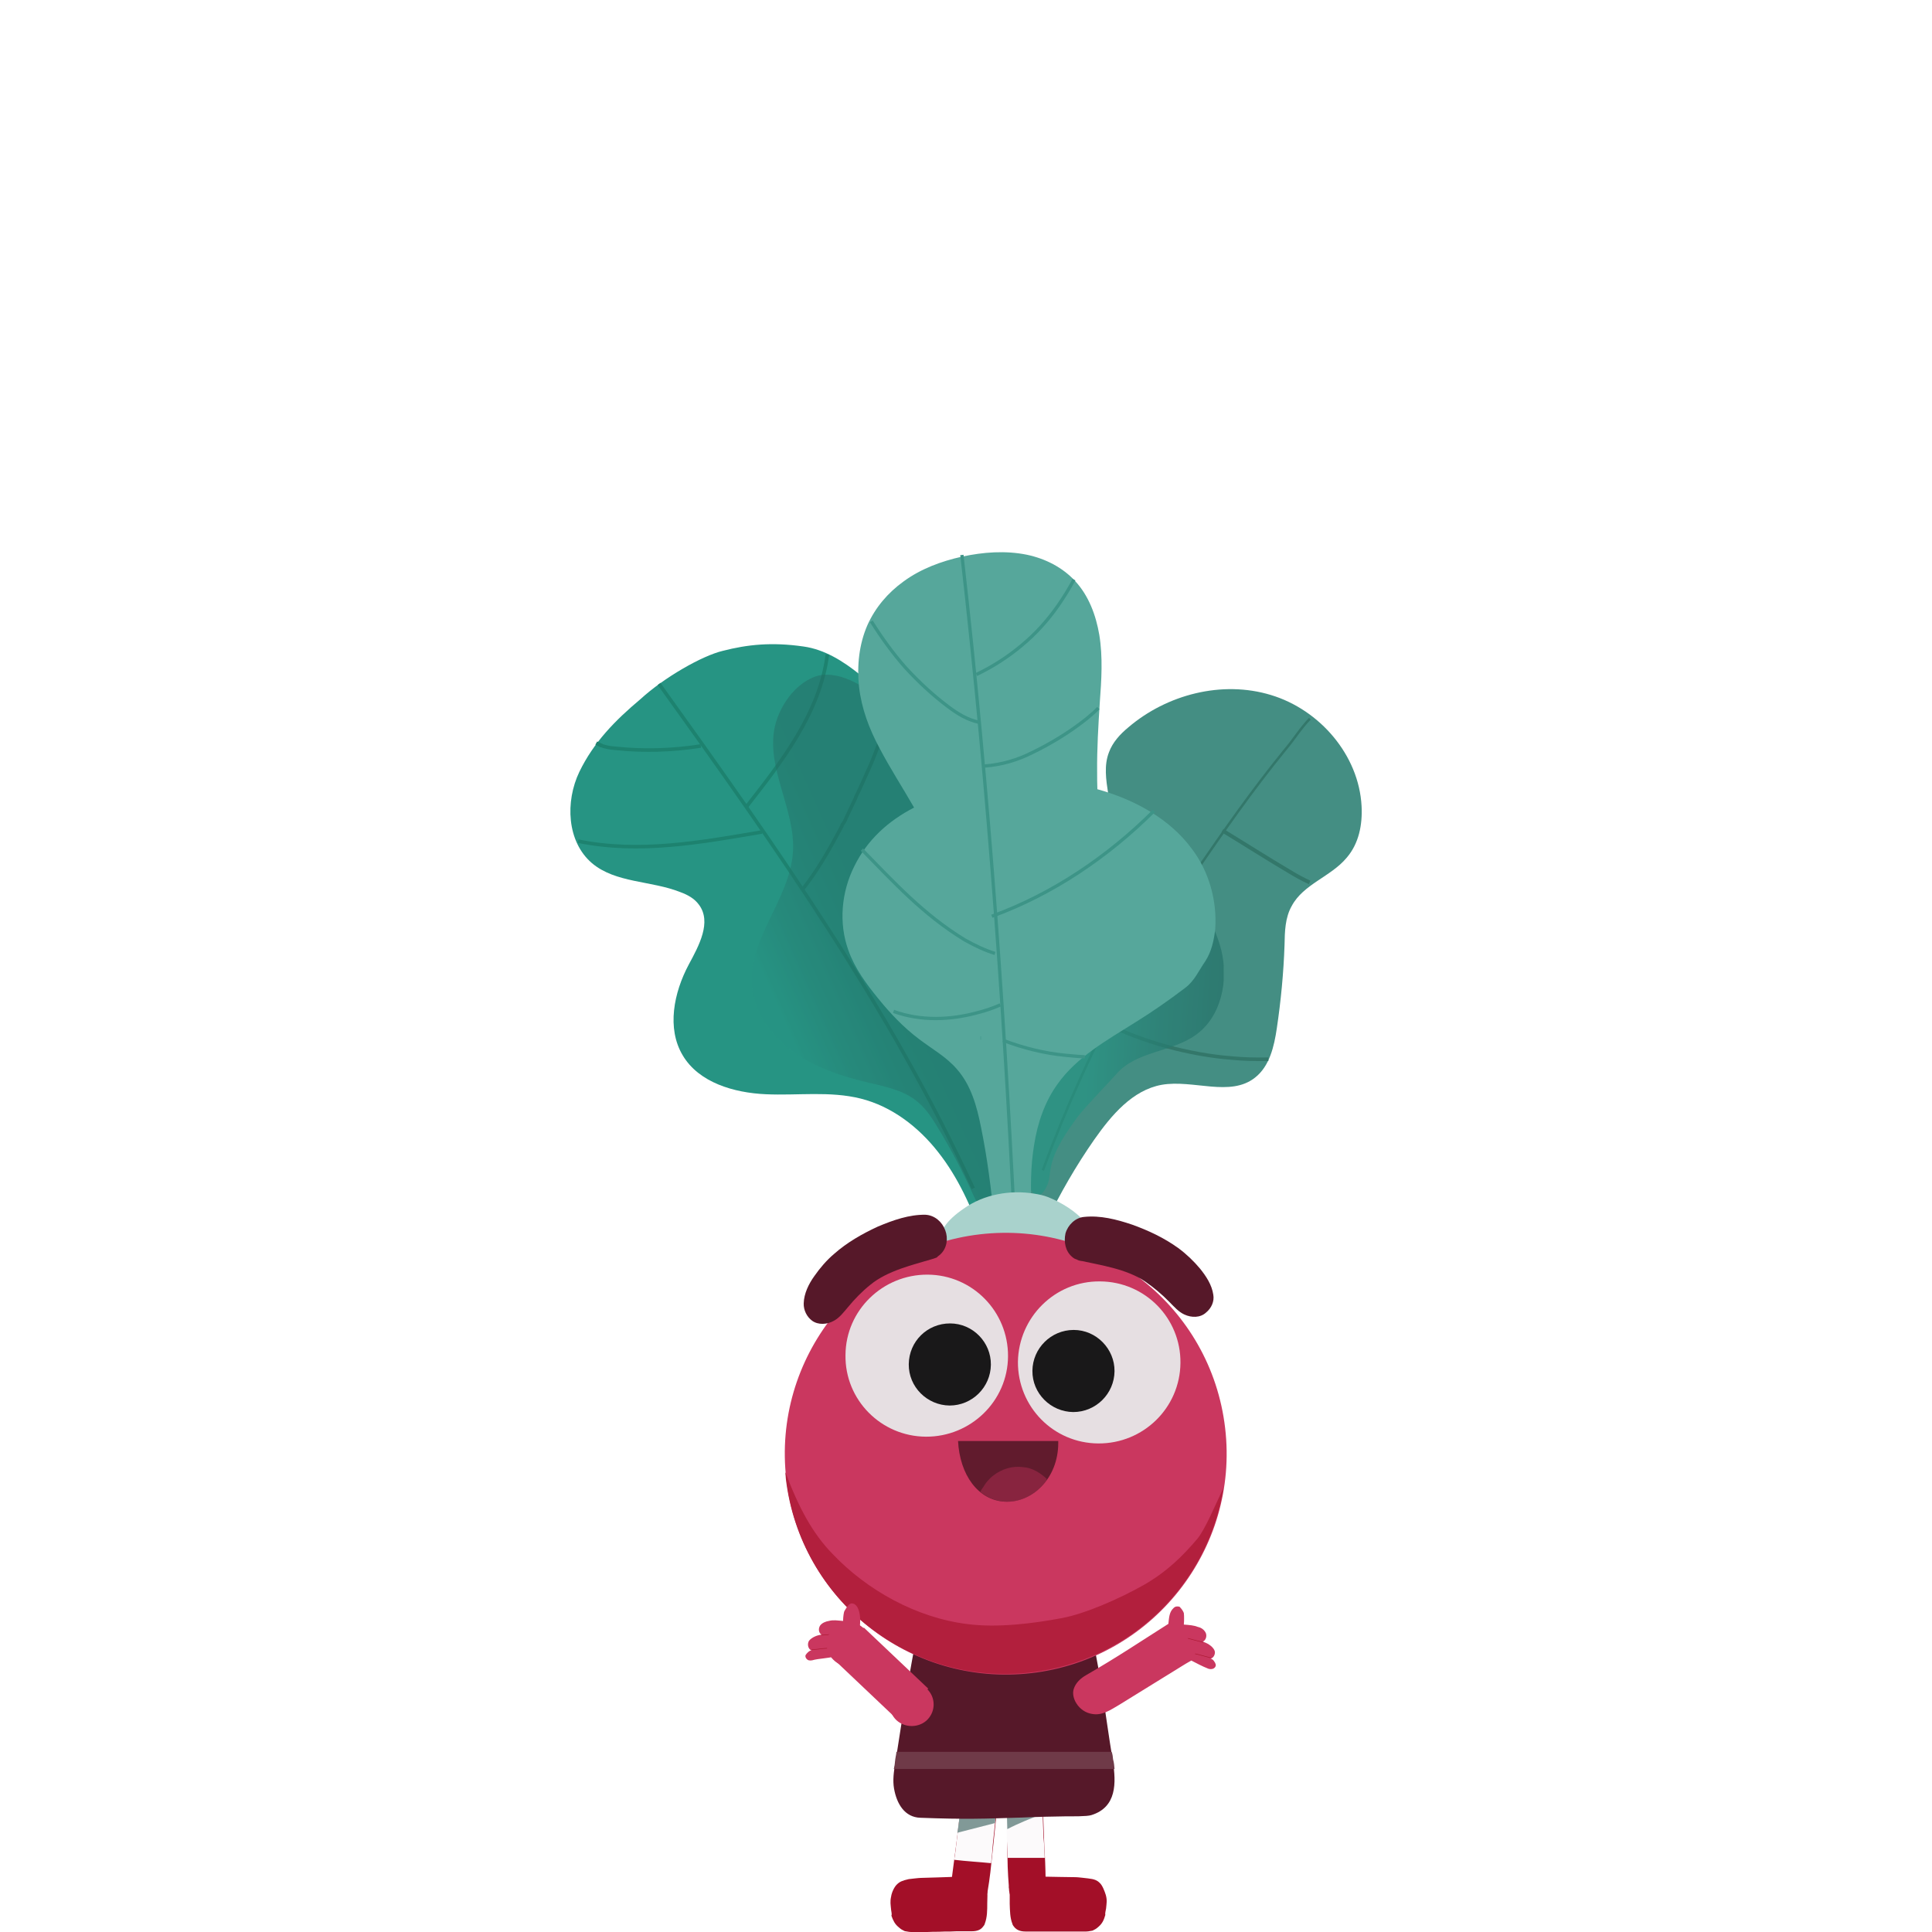 <?xml version="1.0" encoding="utf-8"?>
<!-- Generator: Adobe Illustrator 23.0.3, SVG Export Plug-In . SVG Version: 6.00 Build 0)  -->
<svg version="1.1" id="Layer_1" xmlns="http://www.w3.org/2000/svg" xmlns:xlink="http://www.w3.org/1999/xlink" x="0px" y="0px"
	 viewBox="0 0 800 800" style="enable-background:new 0 0 800 800;" xml:space="preserve">
<style type="text/css">
	.st0{fill:#448E83;}
	.st1{fill:none;stroke:#33776A;stroke-width:1.019;stroke-miterlimit:10;}
	.st2{fill:none;stroke:#33776A;stroke-width:1.586;stroke-miterlimit:10;}
	.st3{fill:none;stroke:#33776A;stroke-width:1.472;stroke-miterlimit:10;}
	.st4{opacity:0.69;}
	.st5{clip-path:url(#SVGID_2_);}
	.st6{clip-path:url(#SVGID_4_);fill:url(#SVGID_5_);}
	.st7{fill:#269483;}
	.st8{fill:none;stroke:#1D826F;stroke-width:1.472;stroke-miterlimit:10;}
	.st9{opacity:0.64;}
	.st10{opacity:0.69;clip-path:url(#SVGID_7_);}
	.st11{clip-path:url(#SVGID_9_);}
	.st12{clip-path:url(#SVGID_11_);fill:url(#SVGID_12_);}
	.st13{fill:#56A79B;}
	.st14{fill:none;stroke:#3D9487;stroke-width:1.359;stroke-miterlimit:10;}
	.st15{fill:#A9D2CC;}
	.st16{fill:#A30F28;}
	.st17{fill:#FCFAFB;}
	.st18{fill:#819997;}
	.st19{fill:#561829;}
	.st20{fill:#6F3A48;}
	.st21{fill:#CA375F;}
	.st22{fill:none;stroke:#AC1832;stroke-width:0.227;stroke-miterlimit:10;}
	.st23{fill:#B21F3D;}
	.st24{fill:#9B2A4D;}
	.st25{fill:#E6DFE2;}
	.st26{fill:#191819;}
	.st27{fill:#611B2D;}
	.st28{opacity:0.53;}
	.st29{clip-path:url(#SVGID_14_);fill:#AA2B4F;}
</style>
<g>
	<path class="st0" d="M563.8,333.8c-1.1-21.1-17.3-39.9-37.5-46c-20.3-6.2-43.2-0.2-59.1,13.4c-3.4,2.8-6.5,6.2-8,10.3
		c-4.2,10.8,3.5,23.5-0.5,34.4c-2.3,6-7.7,10.3-11.7,15.3c-11.5,13.8-13.3,32.8-15.3,50.7c-3,27.1-7.1,54.1-12.8,80.8
		c-1,4.4-1.7,8.3-4,12c4.7,2.5,9.1,5,13.4,7.9c1.6-2.3,3.2-4.3,4.9-6.5c5.8-12,12.3-23.3,19.9-34.2c7.1-10.1,15.8-20.5,27.9-22.7
		c13.1-2.3,28.4,5.2,38.7-3c6-4.7,7.9-12.9,9-20.4c1.7-11.4,2.8-22.9,3.2-34.5c0.1-5.5,0.2-11.3,3-16.2c4.8-9,16.2-12.1,22.7-19.9
		C562.7,349.3,564.2,341.5,563.8,333.8"/>
	<path class="st1" d="M431.8,484.6c9.6-25.9,20.6-50.5,33.8-74.6c2.6-4.9,5.2-9.2,7.9-14.1c4.1-7.3,8.3-13.9,12.6-21.1
		c2.5-3.6,4.4-7.3,7.4-10.8c0.7-1,0.8-1.9,1.6-3c12.2-17.7,23.1-33.4,37-50.5c3.6-4.2,6.4-8.9,10.3-12.9"/>
	<path class="st2" d="M506.2,343.9c9.2,5.6,18.6,11.6,27.9,17.1c2.6,1.6,5.4,3.1,8.2,4.4"/>
	<path class="st3" d="M457.1,423.5c8.4,4.1,17,7.3,25.9,9.8c8.9,2.4,17.9,4.1,26.9,4.8c5,0.5,10.3,0.6,15.3,0.5"/>
	<g class="st4">
		<g>
			<g>
				<g>
					<g>
						<defs>
							<rect id="SVGID_1_" x="422.3" y="353.5" width="84.4" height="141.7"/>
						</defs>
						<clipPath id="SVGID_2_">
							<use xlink:href="#SVGID_1_"  style="overflow:visible;"/>
						</clipPath>
						<g class="st5">
							<g>
								<g>
									<g>
										<defs>
											<path id="SVGID_3_" d="M431.8,404.9c0.5-5.6,0.8-11.4,2.3-16.9c4.2-16.4,18.1-30.1,34.6-33.8c4.2-1,8.9-1.3,12.5,0.8
												c2.2,1.3,3.6,3.2,5.2,5c8.2,10.1,16.2,21,19.3,33.4c3.1,12.6,0,27.6-10.5,35.1c-9.9,7.2-24.7,6.7-32.8,16.1
												c-3.1,3.5-13.3,14-16.2,17.9c-15.8,21.2-8.9,23-13.7,30.4c-3.4,5-6,0.7-9.3-8.4c-2.5-7.1,1.7-18.2,2.6-25.5
												C428.4,441.2,430.3,423,431.8,404.9"/>
										</defs>
										<clipPath id="SVGID_4_">
											<use xlink:href="#SVGID_3_"  style="overflow:visible;"/>
										</clipPath>
										
											<linearGradient id="SVGID_5_" gradientUnits="userSpaceOnUse" x1="-2385.467" y1="-2573.845" x2="-2385.354" y2="-2573.845" gradientTransform="matrix(709.077 37.492 -37.492 709.077 1595408 1914912.5)">
											<stop  offset="0" style="stop-color:#269483"/>
											<stop  offset="0.355" style="stop-color:#257D72"/>
											<stop  offset="0.717" style="stop-color:#246E65"/>
											<stop  offset="1" style="stop-color:#246861"/>
										</linearGradient>
										<polygon class="st6" points="420.7,348.3 516.4,353.4 508.4,502.7 413,497.8 										"/>
									</g>
								</g>
							</g>
						</g>
					</g>
				</g>
			</g>
		</g>
	</g>
	<path class="st7" d="M265.2,289.5c-10.5,8.8-19.4,17.9-25.3,30.1c-5.9,12.3-5.2,28.9,5.2,37.8c9.8,8.3,24.5,7.2,36.6,12
		c3,1.1,5.8,2.6,7.7,5.2c5.4,7.2,0,17-4.2,24.8c-6.2,11.6-9.2,26.4-2.5,37.6c6.7,11.3,21.2,15.5,34.4,16.1s26.5-1.4,39.3,1.8
		c12.8,3.2,23.9,11.7,32.1,22.2c8.2,10.4,13.8,22.8,18.1,35.2c0.6,1.7,1.3,3.4,2.8,4.2c1.1,0.6,2.5,0.6,3.8,0.5
		c3.5-0.5,7.1-1.1,10.5-1.9c-7.6-32.1-24.2-62.2-27.6-95.1c-1.3-12.8-0.6-26-5.4-37.9c-3.1-7.6-8.3-14.3-9.8-22.3
		c-1.8-9.1,1.3-18.2,1.8-27.6c1.3-20.5-10.7-40.2-26.7-52.9c-6.8-5.5-14.6-10.4-23.3-11.6c-13.2-1.9-23.3-0.8-33.4,1.8
		C290.8,271.5,275,280.5,265.2,289.5"/>
	<path class="st8" d="M272.9,283.2c47.8,66.6,95.7,134.3,130.1,208.9"/>
	<path class="st8" d="M308.9,334.3c14.7-18.8,30.6-39,33.7-63.3"/>
	<path class="st8" d="M247.1,307.8c0.7,0.2,1.4,0.7,2.2,1"/>
	<path class="st8" d="M290.2,308.9c-11.5,1.8-23.3,2.2-35,1c-2.8-0.2-5.8-0.7-8.3-2.2"/>
	<path class="st8" d="M239.4,348.3c25.3,5.2,50.9,0.5,76.1-3.8"/>
	<path class="st8" d="M331.9,368.8c6.6-8.2,11.6-17.1,16.7-26.7c0.1-0.5,0.1-0.7,0.5-1c0.6-0.8,1-1.7,1.3-2.5c1.3-2.8,2.5-5.2,3.8-8
		c0.2-0.8,0.7-1.6,1.1-2.4c1.9-4.1,3.6-8,5.5-12.2c1.3-3.1,2.4-6,3.5-9.1c0.1-0.2,0-0.2,0.1-0.6c1.7-4.4,2.8-9,3.6-13.7"/>
	<g class="st9">
		<g>
			<g>
				<g>
					<g>
						<defs>
							<rect id="SVGID_6_" x="311.3" y="279.3" width="105" height="221.9"/>
						</defs>
						<clipPath id="SVGID_7_">
							<use xlink:href="#SVGID_6_"  style="overflow:visible;"/>
						</clipPath>
						<g class="st10">
							<g>
								<g>
									<g>
										<g>
											<defs>
												<rect id="SVGID_8_" x="311.3" y="279.3" width="105" height="221.9"/>
											</defs>
											<clipPath id="SVGID_9_">
												<use xlink:href="#SVGID_8_"  style="overflow:visible;"/>
											</clipPath>
											<g class="st11">
												<g>
													<g>
														<g>
															<defs>
																<path id="SVGID_10_" d="M320.9,300.6c-4,17.5,8.8,34.9,7.4,52.6c-1.4,19.1-18.3,35.4-17.1,54.5
																	c0.7,11.1,7.9,21.1,17,27.7c9.1,6.6,20.4,10.3,31.4,12.9c6.7,1.6,13.8,3,19.3,7.1c4.2,3.1,7.1,7.6,9.7,12
																	c5.4,8.9,10.1,17.9,14.3,27.2c1.3,2.8,3,6.2,6.2,6.6c3.5,0.6,6.5-3.1,6.7-6.5c0.1-3.4,1-7.2-0.6-10.4
																	c-21.5-45.9-10.5-64.7-21.5-97.6c-1.8-5.5-8.2-12.8-9.3-18.3c-3-12,4-28.5,1.9-40.6c-2.4-14.3-13.1-26.3-22.3-37.5
																	c-5-6.2-18.1-13.7-27.1-9.9C328.9,283.6,322.8,292.5,320.9,300.6"/>
															</defs>
															<clipPath id="SVGID_11_">
																<use xlink:href="#SVGID_10_"  style="overflow:visible;"/>
															</clipPath>
															
																<linearGradient id="SVGID_12_" gradientUnits="userSpaceOnUse" x1="-2384.192" y1="-2571.627" x2="-2384.079" y2="-2571.627" gradientTransform="matrix(436.912 -198.589 198.589 436.912 1552690.875 650511.625)">
																<stop  offset="0" style="stop-color:#269483"/>
																<stop  offset="0.355" style="stop-color:#257D72"/>
																<stop  offset="0.717" style="stop-color:#246E65"/>
																<stop  offset="1" style="stop-color:#246861"/>
															</linearGradient>
															<polygon class="st12" points="225.4,315 398.6,236.2 501.7,463 328.3,541.9 															"/>
														</g>
													</g>
												</g>
											</g>
										</g>
									</g>
								</g>
							</g>
						</g>
					</g>
				</g>
			</g>
		</g>
	</g>
	<path class="st13" d="M427.2,501.3c-0.5-9.1-0.5-18.2,1-27.2c1.4-9,4.4-17.9,9.7-25.2c8-11.3,20.5-18.2,32.1-25.5
		c7.1-4.4,14-9.2,20.7-14.3c4-3,5.6-7.1,8.4-11.1c2.6-4,3.6-8.8,4.1-13.3c0.8-11.6-2.5-23.7-9.6-33.1c-9.2-12.6-24-20.6-39.2-24.8
		c-0.1-2.4-0.1-4.7-0.1-7.1c-0.1-9.6,0.5-19.3,1.1-28.8c0.7-9.3,1.3-18.8-0.2-28c-1.4-8.2-4.4-16.3-10.1-22.4
		c-5.2-5.6-12.3-9.2-19.9-10.8c-8.9-1.8-18.1-1.1-26.9,0.8c-8.5,1.9-17,5-24.2,10.3c-6.5,4.7-11.6,10.7-14.9,18
		c-3.5,8-4.4,16.9-3.5,25.5c1,9,4.2,17.5,8.5,25.5c4.4,8.4,9.6,16.4,14.3,24.6c-10.7,5.5-19.4,13.4-24.7,24.2
		c-5.4,10.7-6.6,23.6-2.5,34.9c2.6,7.4,7.4,13.9,12.3,19.9c5,6.2,10.5,12,17,16.9c5.4,4.1,11.4,7.4,15.7,12.5
		c5.8,6.6,8.2,15.3,9.9,23.9c2.6,12.6,4.2,25.4,5.5,38.4c0.5,4.7,0.1,9,0.6,13.7c5.4-1.1,10.7,1,16.2,1c0-7.3-0.6-14.6-1.6-21.8"/>
	<path class="st14" d="M398.3,229.8c11.3,99.1,18.3,198,22.7,297.4c-0.5-1.6-0.1-2.4,0,0c-0.5-1.6-0.7-3.2-1.1-4.8"/>
	<path class="st14" d="M404.3,279.3c6.7-3.2,13.1-7.3,18.8-12.1c5.8-4.8,10.8-10.4,15-16.4c2.4-3.5,4.7-7.1,6.6-10.8"/>
	<path class="st14" d="M360.8,257.3c4.2,6.7,8.9,13.2,14.1,19.1c5.4,5.9,11.3,11.4,17.7,16.2c4,3,7.9,5.4,12.8,6.5"/>
	<path class="st14" d="M407.6,317.2c7.1-0.5,13.8-2.5,19.9-5.6c6.4-3.1,12.5-6.7,18.2-10.8c3.2-2.3,6.4-4.8,9.1-7.6"/>
	<path class="st14" d="M356.9,351.8c13.1,13.4,25.5,27,42.6,37.4c4.3,2.4,8.3,4.3,12.5,5.6"/>
	<path class="st14" d="M410.7,379.4c25.3-9.2,48.1-24.7,67.1-43.6"/>
	<path class="st14" d="M370,418.8c11.3,4.1,23.6,3.6,34.9,0.5c3.2-0.8,6.4-1.9,9.3-3.2"/>
	<path class="st14" d="M406,429.8c0.1,0,0.1,0,0.2,0"/>
	<path class="st14" d="M415.4,430.8c8.4,3.2,17.3,5.4,26.1,6.2c2.5,0.2,5,0.5,7.7,0.6"/>
	<path class="st15" d="M388.7,517.9c15.5-1,31-1.1,46.5-1.8c6-0.2,12-0.6,18-0.7c-0.6-3.2-2.2-7.1-4-9.3c-3.4-4.4-9.9-8.3-15.2-10.4
		c-1.8-0.7-3.6-1.1-5.5-1.4c-10.1-1.7-21.1,0.2-29.5,6.2c-7.1,4.9-10.4,9.3-11.5,17.7C388,517.9,388.5,517.9,388.7,517.9"/>
	<path class="st16" d="M432.3,760.9c0.1,4.4,0.5,8.4,0.6,13.9c0.1,3.6,0.1,7.2,0.1,7.2s-15.2,0-15.2-0.1c-0.6-7.9-0.6-9-0.7-20.3
		c-0.2-17.3-0.7-25.5,3.4-28.9c1-0.7,1.6-0.2,3.2-0.2C431.1,732.4,431.4,734.6,432.3,760.9"/>
	<path class="st17" d="M417.3,769.3c5,0,10.3,0,15.3,0c-0.1-2.6-0.2-5.5-0.5-8.4c-1.3-30.1,0.6-28.2-8.8-27.3c-7.4,0.7-6.8-6-6.4,28
		C417.1,764.4,417.3,767,417.3,769.3"/>
	<path class="st18" d="M431.9,751c-0.5-18.1,0-19.3-8.9-18.3c-7.1,0.6-6.5-0.2-5.9,24.7C421.9,754.9,427,752.9,431.9,751"/>
	<path class="st18" d="M431.4,737.8c0,4.1-3.2,7.3-7.3,7.3s-7.3-3.2-7.3-7.3s3.2-7.3,7.3-7.3S431.4,733.8,431.4,737.8"/>
	<path class="st16" d="M433,782c0,4.2-3.4,7.6-7.6,7.6s-7.6-3.4-7.6-7.6c0-4.2,3.4-7.6,7.6-7.6C429.6,774.5,433,777.8,433,782"/>
	<path class="st16" d="M458,790.3c0.2-2.2,0.5-3.4-0.1-5.6c-0.5-1.6-1.4-4-2.5-5c-1.1-1.1-2.2-1.6-4.9-1.9c-1-0.1-4.1-0.5-5-0.5
		c-3.1-0.1-3.8,0-6.8-0.1c-3.6-0.1-6.8-0.1-10.5-0.2c-1.8,0-1.7,0-3.5,0c-1.6,0-4.4-0.1-5.6,1.4c-0.8,1.1-1,2.2-1,3.2
		c0,2.5,0,4.7,0,6.7c0.1,2.8,0.1,5.8,1.1,8.3c0.1,0.6,0.6,1.1,1,1.6c0.7,0.7,1.9,1.6,4.4,1.6c0.5,0,0.8,0,1.3,0c1.1,0,2.2,0,3.2,0
		h4.3c1.7,0,3.2,0,4.9,0c1.6,0,3.1,0,4.7,0c1.3,0,2.4,0,3.6,0c0.6,0,1.3,0,1.8,0c0.5,0,1,0,1.4,0c0.6,0,1-0.1,1.6-0.2
		c0.6-0.1,1.1-0.1,1.6-0.5c0.5-0.2,1-0.5,1.9-1.3c1.6-1.4,2.2-2.8,2.8-4.9C457.5,792.4,457.9,790.9,458,790.3"/>
	<path class="st16" d="M396.2,761.8c-0.6,4.4-1.1,8.4-1.8,13.8c-0.5,3.6-0.8,7.2-0.8,7.2l15.2,1.3c1.3-7.9,1.3-9,2.5-20.1
		c1.8-17.1,3-25.4-0.7-29.1c-0.8-0.8-1.6-0.5-3.1-0.6C400,733.5,399.3,735.4,396.2,761.8"/>
	<path class="st17" d="M410.4,771.5c-5-0.5-10.3-0.8-15.3-1.4c0.5-2.6,0.7-5.4,1.1-8.3c4-30,1.9-28.2,11.1-26.5
		c7.3,1.3,7.3-5.4,3.8,28.5C410.9,766.6,410.7,769.1,410.4,771.5"/>
	<path class="st18" d="M399,738.7c-0.5,4.1,2.6,7.6,6.6,7.9c4.1,0.5,7.6-2.6,7.9-6.6c0.5-4.1-2.6-7.6-6.6-7.9
		C403,731.7,399.4,734.7,399,738.7"/>
	<path class="st16" d="M393.5,782.6c-0.5,4.2,2.6,7.9,6.8,8.3c4.2,0.5,7.9-2.6,8.3-6.8c0.5-4.2-2.6-7.9-6.8-8.3
		C397.6,775.3,394,778.3,393.5,782.6"/>
	<path class="st18" d="M397.7,748.8c2.2-18,1.7-19.1,10.5-17.5c7.1,1.3,6.6-1.3,3.8,23.6l-15.6,4
		C396.5,758.9,397.5,751.3,397.7,748.8"/>
	<path class="st16" d="M369,790.9c-0.2-2.2-0.5-3.4,0-5.6c0.2-1.6,1.3-4,2.4-5c1.1-1.1,2.2-1.6,4.9-2.2c1-0.1,4.1-0.5,5-0.5
		c3.1-0.1,3.8-0.1,6.8-0.2c3.6-0.1,6.8-0.2,10.5-0.5c1.8-0.1,1.7,0,3.5,0c1.6,0,4.4-0.1,5.6,1.3c0.8,1.1,1,2.2,1.1,3.2
		c0.1,2.5,0.1,4.7,0,6.7c0,2.8,0,5.8-1,8.4c-0.1,0.6-0.6,1.1-1,1.6c-0.7,0.8-1.9,1.6-4.4,1.6c-0.5,0-0.8,0-1.3,0c-1.1,0-2.2,0-3.2,0
		c-1.4,0-3,0-4.3,0.1c-1.7,0-3.2,0-4.9,0.1c-1.6,0-3.1,0-4.7,0.1c-1.3,0-2.4,0-3.6,0c-0.6,0-1.3,0-1.8,0s-1,0-1.4,0
		c-0.6,0-1-0.1-1.6-0.2c-0.6-0.1-1.1-0.1-1.6-0.5c-0.5-0.2-1-0.5-1.9-1.3c-1.6-1.3-2.3-2.8-3-4.8C369.4,792.9,369.1,791.6,369,790.9
		"/>
	<path class="st19" d="M440.3,655.2c3.1,1.7,4.9,3,6.7,5.9c1.1,1.8,2.4,4.9,3,7.2c5.8,22.8,7.3,39.8,10.8,60.9
		c1.4,9,1.7,19.1-8.9,22.4c-1.8,0.6-8.3,0.5-10.3,0.5c-5.9,0.1-12.3,0.2-18.2,0.5c-16.2,0.5-23.5,0.8-42.3,0.1
		c-6.5-0.2-9.8-5.8-10.9-12.1c-0.6-3.4-0.1-7.1,0.5-10.4c3.4-21.9,5.4-35.1,9.6-56.8c0.5-2.5,3.2-11.4,5.5-13.4
		c7.2-7.3,14-8.9,24.3-9.6C420.4,649.6,434.2,651.8,440.3,655.2"/>
	<path class="st20" d="M461.5,732.5c-0.1-1.3-0.2-2.6-0.6-4c-0.1-1-0.2-2.2-0.6-3.1h-89.1c-0.1,1.3-0.5,2.6-0.6,4.1
		c-0.1,1-0.2,1.9-0.5,3L461.5,732.5L461.5,732.5z"/>
	<path class="st21" d="M488.5,665.4l-0.1-0.1c-0.5-0.1-0.5-0.1-1-0.1s-1,0.2-1.4,0.6c-1.9,1.7-1.9,4.1-2.2,6.6
		c-12,7.6-21,13.7-34,21.2c-2.3,1.3-4.4,3.2-5.2,5.8c-0.6,1.9,0,4.2,1.1,5.9c1.4,2.3,3.8,4,6.5,4.4c4.2,0.8,7.7-1.7,11.3-3.8
		l26.7-16.5c-0.2,0.2-0.5,0.2,3.1-1.8c2.2,1.1,4.3,2.3,7.1,3.4c0.5,0.1,0.8,0.2,1.4,0.1c1-0.1,1.8-1,1.6-1.9
		c-0.2-0.8-1.1-2.3-2.2-2.4c1.3-0.1,2.4-2.2,1.6-3.6c-0.8-1.6-3.1-3-4.8-3.4c1.4-0.6,1.8-2.4,1.3-3.6c-0.6-1.3-1.8-2.2-3.2-2.5
		c-1.8-0.7-3.4-0.8-5.9-1c0.1-1,0.1-1.8,0.1-2.6c0-0.7,0-1.4-0.1-2.2C489.8,666.9,489.2,666.1,488.5,665.4L488.5,665.4"/>
	<path class="st22" d="M501.4,686.5c-3.2-0.8-3.8-1.1-6.5-1.7"/>
	<path class="st22" d="M498.4,680.1c-3.8-1-4-1-6.5-1.7"/>
	<path class="st21" d="M507.3,591.3c5.9,50.1-30.1,95.7-80.2,101.5s-95.7-30.1-101.5-80.2c-5.9-50.1,30.1-95.7,80.2-101.5
		S501.4,541,507.3,591.3"/>
	<path class="st23" d="M495.7,637.3c-5.8,6.8-12.2,13.3-21.9,18.9c-10.4,5.9-24.5,12-34,13.8c-12.1,2.3-27,4.1-39.2,2.5
		c-21.1-2.6-41.6-14-55.9-29.1c-8.3-8.5-14.1-19.4-19.4-33.6l-0.1-0.1c0.1,0.8,0.1,1.7,0.2,2.6c5.9,50.1,51.3,86.1,101.5,80.2
		c41.7-4.9,73.5-36.9,79.7-76.4C503.5,622.6,498.9,633.6,495.7,637.3"/>
	<path class="st24" d="M420.4,629.1c0,0.2,0,0.6,0,0.6S420.4,629.5,420.4,629.1c0-0.2,0-0.6,0-0.6S420.4,628.8,420.4,629.1"/>
	<path class="st19" d="M389.5,519.3c2.6-2.5,3.2-6.5,1.9-9.9c-1.3-3.5-4.4-6.2-8.2-6.4c-6.7-0.1-13.3,2.2-19.7,4.9
		c-6.5,3-12.8,6.6-18.1,11.3c-3.1,2.6-5.9,5.9-8.2,9.2c-2.3,3.2-4.3,7.2-4.4,11.3c-0.1,2.8,1.3,5.6,3.5,7.2c2.5,1.8,6.2,1.6,9,0
		c2.4-1.3,4-3.5,5.8-5.6c2.8-3.4,5.9-6.6,9.3-9.3c7.1-5.9,18.2-8.4,25.1-10.5c0.8-0.2,1.6-0.5,2.4-0.8
		C388.4,520.1,388.9,519.9,389.5,519.3"/>
	<path class="st19" d="M444,520.5c-2.8-2.3-3.6-6.2-2.8-9.8c1-3.5,4.1-6.5,7.7-6.8c6.7-0.7,13.4,1,19.9,3.2
		c6.7,2.4,13.3,5.5,19.1,9.7c3.4,2.5,6.4,5.4,9,8.5c2.5,3.1,4.9,6.7,5.5,10.8c0.5,2.8-0.8,5.6-3,7.4c-2.4,2.2-6,2.2-9,0.8
		c-2.4-1.1-4.2-3.2-6.2-5.2c-3.1-3.2-6.5-6-10.1-8.5c-7.6-5.2-18.9-6.8-25.9-8.4c-0.8-0.1-1.6-0.2-2.4-0.7
		C445.1,521.3,444.7,521.1,444,520.5"/>
	<path class="st25" d="M421.5,563.9c-0.1,18.6,14.7,33.7,33.3,33.8c18.6,0.1,33.8-14.7,34-33.3c0.2-18.6-14.7-33.7-33.3-33.8
		C436.9,530.4,421.8,545.4,421.5,563.9"/>
	<path class="st26" d="M461.5,567.8c-0.1,9.3-7.7,16.9-17.1,16.9c-9.3-0.1-17-7.7-16.9-17.1c0.1-9.3,7.7-16.9,17.1-16.9
		S461.6,558.6,461.5,567.8"/>
	<path class="st25" d="M417.4,561.6c-0.1,18.6-15.5,33.4-34,33.3c-18.6-0.1-33.6-15.3-33.3-33.8c0.1-18.6,15.5-33.4,34-33.3
		C402.6,527.9,417.5,543,417.4,561.6"/>
	<path class="st26" d="M410.3,565.1c-0.1,9.3-7.7,16.9-17.1,16.9c-9.3-0.1-17-7.7-16.9-17.1c0.1-9.5,7.7-16.9,17.1-16.9
		C402.8,548,410.4,555.8,410.3,565.1"/>
	<path class="st21" d="M352.1,664.1c0,0,0.1,0,0.1-0.1c0.5-0.1,0.6-0.1,1,0c0.6,0.1,1,0.5,1.3,0.8c1.7,1.9,1.8,5.6,1.6,8.2
		c-0.6,9.1-2.8,10.7-10.7,12.9c-2.3,0.8-6.4,0.8-9.1,1.6c-0.5,0.1-1,0.1-1.4,0c-0.8-0.2-1.7-1.3-1.3-2.2c0.5-0.8,1.6-1.9,2.4-1.9
		c-1.3-0.5-1.9-2.5-1-4c1.1-1.4,3.5-2.4,5.2-2.5c-1.3-0.8-1.4-2.6-0.6-3.8c0.8-1.1,2.3-1.7,3.6-1.9c1.9-0.5,3.4-0.2,5.9,0
		c0-1,0.1-1.8,0.2-2.6c0.1-0.7,0.2-1.4,0.6-1.9C350.7,665.4,351.2,664.5,352.1,664.1C352.1,664.2,352.1,664.2,352.1,664.1"/>
	<path class="st22" d="M336.1,683.1c3.4-0.2,4-0.5,6.6-0.6"/>
	<path class="st22" d="M340,677.1c4-0.2,4.1-0.5,6.6-0.6"/>
	<path class="st21" d="M371.2,712.3c-3.6-3.4-3.8-9.1-0.2-12.8c3.4-3.6,9.1-3.8,12.8-0.2c3.6,3.4,3.8,9.1,0.2,12.8
		C380.6,715.5,374.8,715.6,371.2,712.3"/>
	<path class="st21" d="M345.1,687.3c-3.6-3.4-3.8-9.1-0.2-12.8c3.4-3.6,9.1-3.8,12.8-0.2c3.6,3.4,3.8,9.1,0.2,12.8
		C354.5,690.7,348.7,690.9,345.1,687.3"/>
	
		<rect x="355.5" y="675.1" transform="matrix(0.688 -0.726 0.726 0.688 -389.451 480.723)" class="st21" width="18.1" height="36.7"/>
	<path class="st27" d="M396.7,596.6c0.7,14.1,8.3,24.6,19.3,25.2c11.4,0.6,22.2-9.6,22.2-24.3c0-0.2,0-0.6,0-0.8H396.7L396.7,596.6z
		"/>
	<g class="st28">
		<g>
			<g>
				<g>
					<g>
						<defs>
							<rect id="SVGID_13_" x="405.6" y="607.2" width="27.8" height="14.6"/>
						</defs>
						<clipPath id="SVGID_14_">
							<use xlink:href="#SVGID_13_"  style="overflow:visible;"/>
						</clipPath>
						<path class="st29" d="M423.6,607.5c-4.4-0.6-8.9,0.8-12.3,3.5c-1,0.7-1.8,1.6-2.5,2.4s-1.3,1.8-1.8,2.6
							c-0.5,0.6-0.7,1.1-1.1,1.7c2.8,2.4,6.4,3.8,10.1,4.1c6.8,0.5,13.4-3.2,17.7-9.2C430.8,609.9,427.6,607.8,423.6,607.5"/>
					</g>
				</g>
			</g>
		</g>
	</g>
</g>
</svg>
